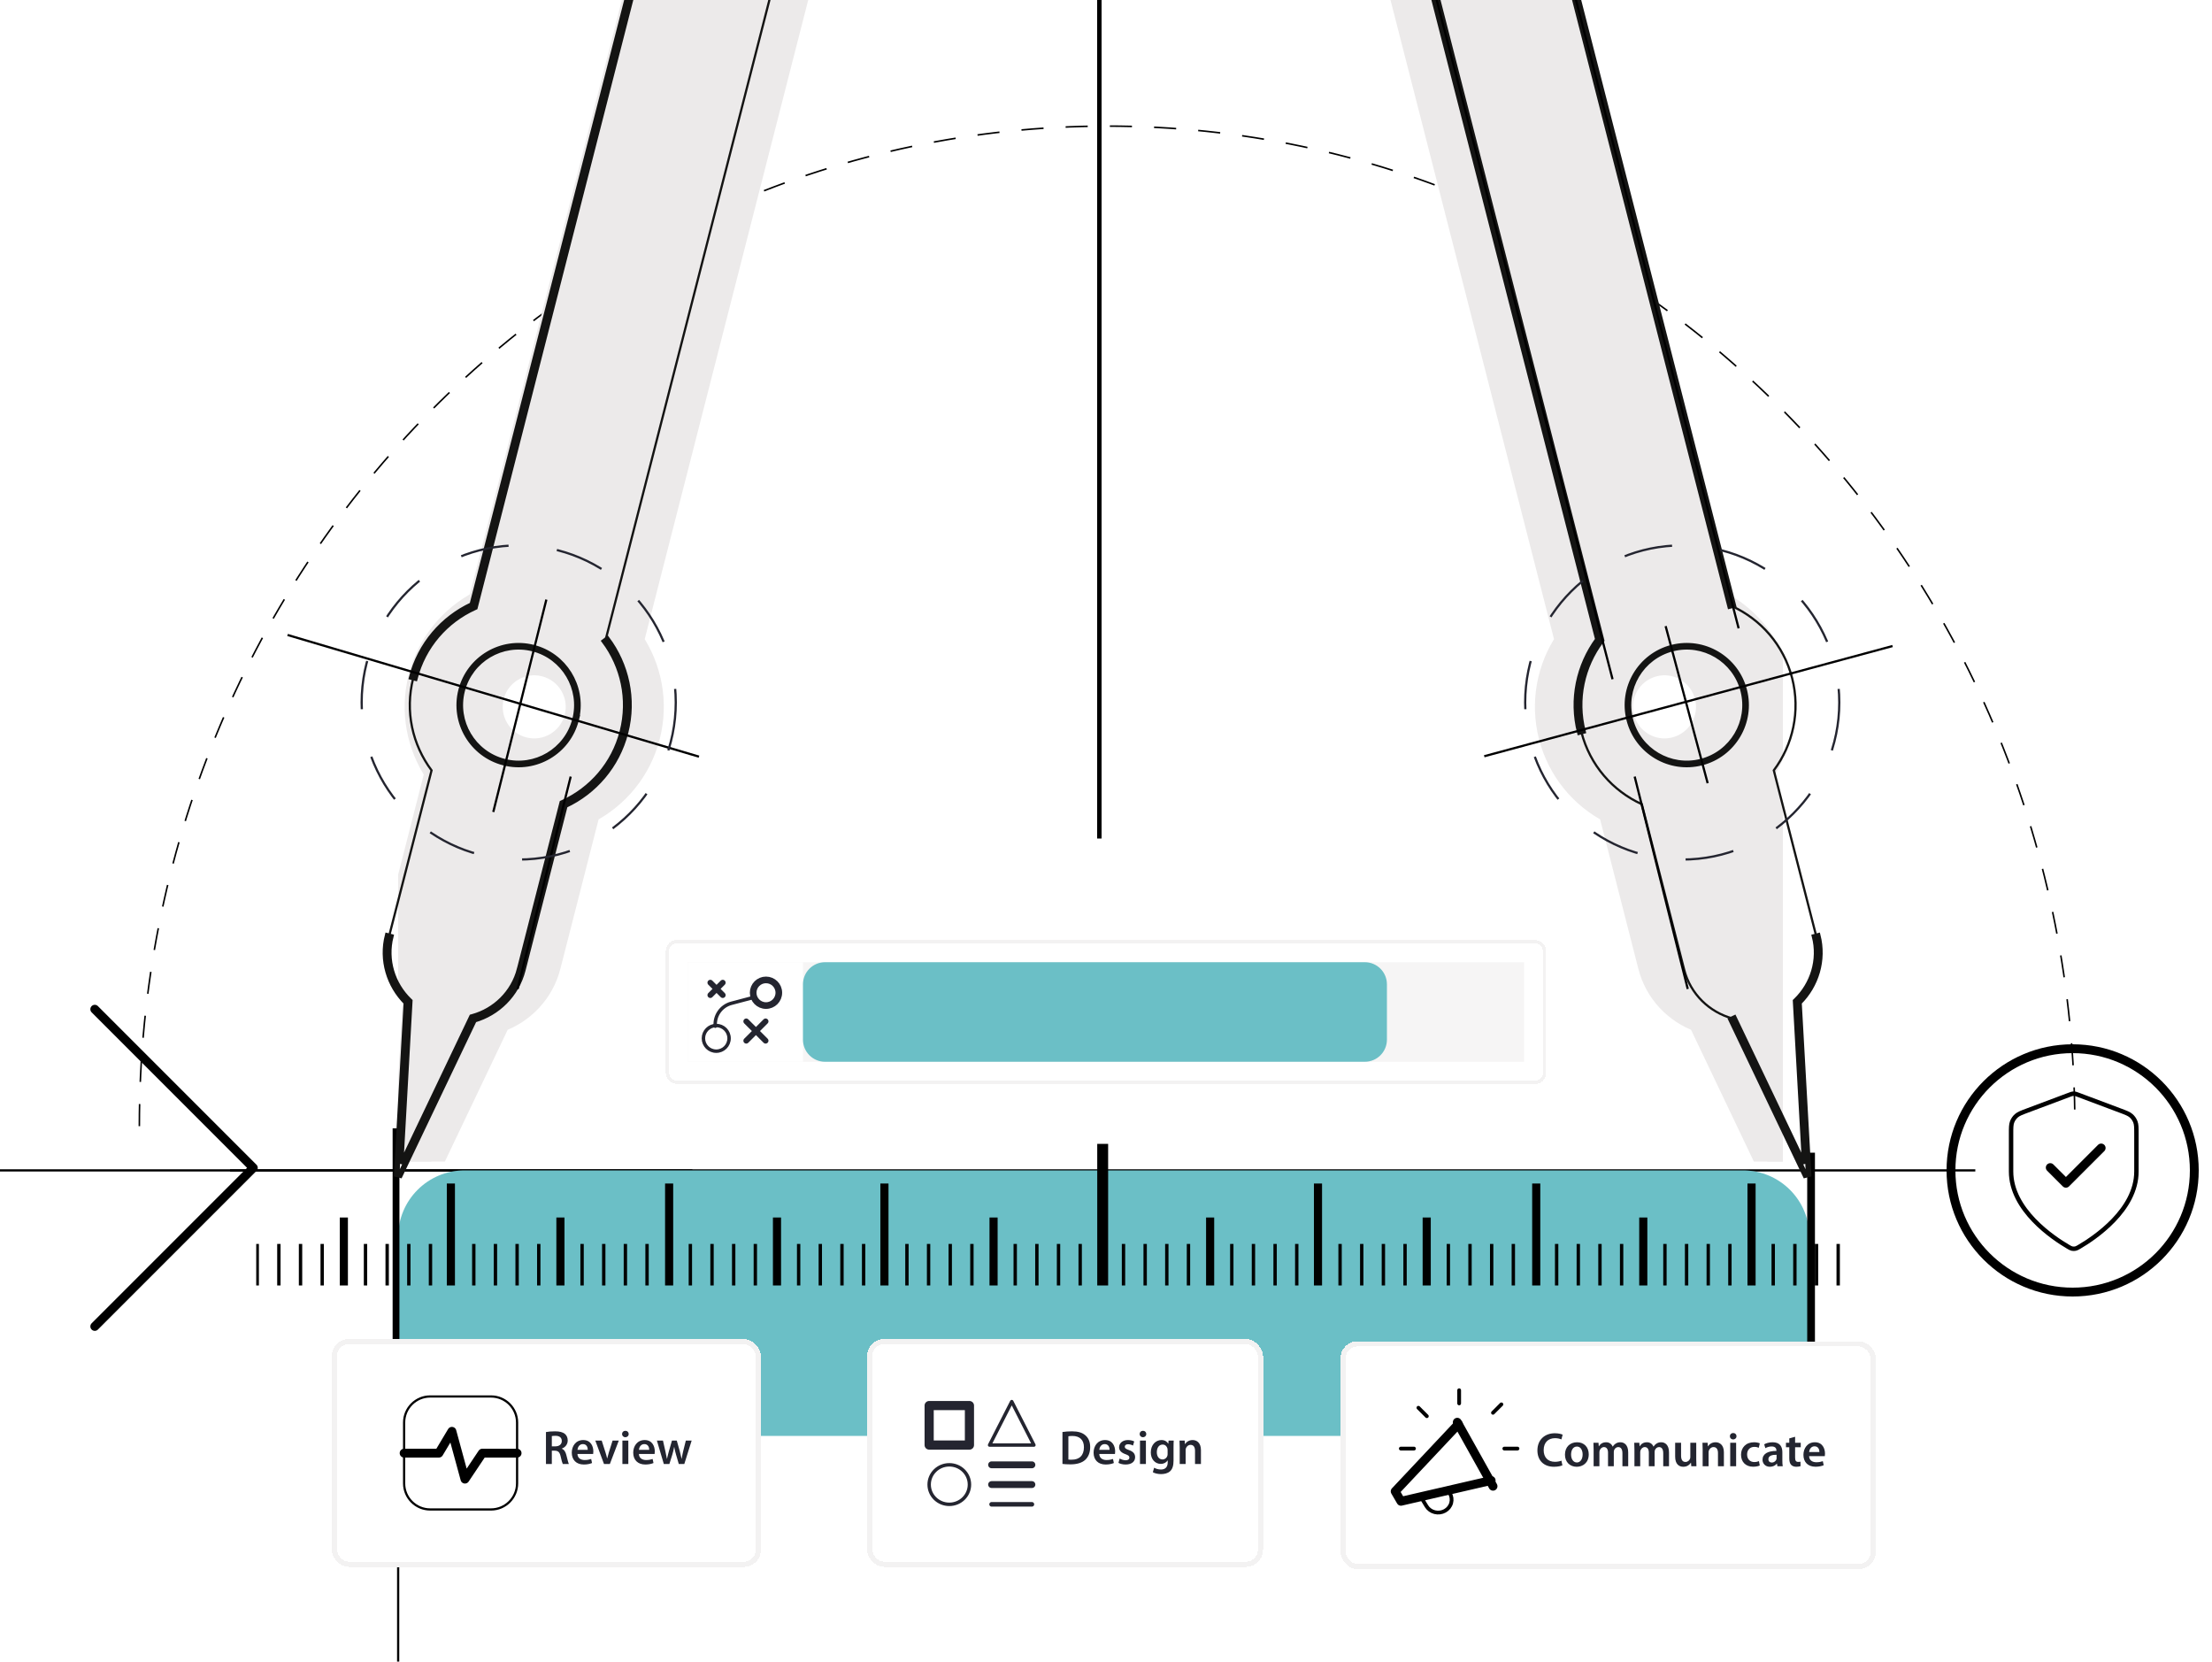 <svg width="1000" height="751" viewBox="0 0 1000 751" fill="none" xmlns="http://www.w3.org/2000/svg">
<g clip-path="url(#clip0_2027_4071)">
<path d="M313 529H-14" stroke="black"/>
<path d="M63 509C63 259.367 258.875 57 500.5 57C742.125 57 938 259.367 938 509" stroke="black" stroke-width="0.7" stroke-dasharray="10 10"/>
<path d="M893 529L104 529" stroke="black"/>
<circle cx="937" cy="529" r="55" stroke="black" stroke-width="4"/>
<path d="M926.875 527.729L933.958 534.813L949.896 518.875M965.833 529.5C965.833 546.884 946.871 559.528 939.972 563.553C939.188 564.01 938.796 564.239 938.243 564.358C937.813 564.45 937.187 564.45 936.757 564.358C936.204 564.239 935.812 564.01 935.028 563.553C928.129 559.528 909.167 546.884 909.167 529.5V512.562C909.167 509.731 909.167 508.315 909.63 507.098C910.039 506.023 910.704 505.063 911.567 504.303C912.544 503.442 913.869 502.945 916.521 501.951L935.51 494.829C936.247 494.553 936.615 494.415 936.993 494.361C937.329 494.312 937.671 494.312 938.006 494.361C938.385 494.415 938.753 494.553 939.49 494.829L958.479 501.951C961.131 502.945 962.456 503.442 963.433 504.303C964.296 505.063 964.961 506.023 965.37 507.098C965.833 508.315 965.833 509.731 965.833 512.562V529.5Z" stroke="black" stroke-width="2" stroke-linecap="round" stroke-linejoin="round"/>
<path d="M926.875 527.729L933.958 534.813L949.896 518.875" stroke="black" stroke-width="4" stroke-linecap="round" stroke-linejoin="round"/>
<path d="M180 619C180 635.569 193.431 649 210 649H788C804.569 649 818 635.569 818 619V559C818 542.431 804.569 529 788 529H210C193.431 529 180 542.431 180 559V619Z" fill="#6BBFC6"/>
<path d="M179 510L179 624" stroke="black" stroke-width="3"/>
<path d="M819 521L819 635" stroke="black" stroke-width="3"/>
<path d="M818 527L818 670" stroke="black" stroke-width="1.99"/>
<path d="M180 529L180 796" stroke="black" stroke-width="0.993"/>
<g clip-path="url(#clip1_2027_4071)">
<path d="M815.449 425.907H816.156L814.4 419.043L796.513 349.141C804.657 337.021 807.806 321.592 803.898 306.316C799.99 291.04 789.817 279.024 776.854 272.313L610.892 -376.298H642.452V-362.817V-357.317H647.952H669.177H674.677V-362.817V-376.298H679.022C689.763 -376.298 698.523 -385.072 698.523 -395.812C698.523 -406.551 689.763 -415.325 679.022 -415.325H674.677V-428.806V-434.306H669.177H647.952H642.452V-428.806V-415.325H600.906L579.239 -500.004C602.879 -522.046 617.675 -553.49 617.675 -588.386C617.675 -647.023 575.925 -695.892 520.549 -706.859V-729.831C529.067 -736.721 534.564 -747.271 534.564 -759.07V-835.908C534.564 -856.592 517.676 -873.5 496.999 -873.5C476.321 -873.5 459.434 -856.592 459.434 -835.908V-759.07C459.434 -747.271 464.931 -736.721 473.448 -729.831V-706.859C418.07 -695.892 376.323 -647.022 376.323 -588.386C376.323 -553.49 391.119 -522.046 414.758 -500.004L393.091 -415.325H351.545V-428.806V-434.306H346.045H324.82H319.32V-428.806V-415.325H314.976C304.234 -415.325 295.474 -406.551 295.474 -395.812C295.474 -385.072 304.234 -376.298 314.976 -376.298H319.32V-362.817V-357.317H324.82H346.045H351.545V-362.817V-376.298H383.105L217.146 272.311C204.183 279.022 194.01 291.037 190.102 306.313C186.194 321.59 189.343 337.018 197.487 349.138L179.601 419.043L184.928 420.406L179.601 419.043C176.571 430.886 179.975 442.9 187.55 451.383L183.437 524.692L193.893 527.368L225.493 461.105C236.211 457.308 244.966 448.409 247.996 436.567L265.882 366.666C278.845 359.955 289.018 347.94 292.926 332.664C296.834 317.387 293.685 301.958 285.541 289.837L455.985 -376.301H538.012L708.457 289.836C700.313 301.956 697.164 317.385 701.072 332.663C704.98 347.94 715.153 359.955 728.115 366.666L746.002 436.568C749.031 448.409 757.786 457.308 768.504 461.105L800.105 527.368L810.561 524.692L806.448 451.383C812.558 444.54 815.954 435.401 815.449 425.907ZM260.558 324.693C257.727 335.088 247.075 341.314 236.617 338.634C226.06 335.928 219.685 325.164 222.391 314.585C225.097 304.011 235.853 297.64 246.408 300.345C256.966 303.052 263.341 313.816 260.634 324.394L260.558 324.693ZM496.999 -635.091C522.763 -635.091 543.657 -614.187 543.657 -588.389C543.657 -562.591 522.763 -541.686 496.999 -541.686C471.235 -541.686 450.341 -562.591 450.341 -588.389C450.341 -614.187 471.235 -635.091 496.999 -635.091ZM514.331 -468.854L528.026 -415.328H465.971L479.666 -468.854C485.328 -468.038 491.115 -467.615 496.999 -467.615C502.883 -467.615 508.669 -468.038 514.331 -468.854ZM757.38 338.632C746.825 341.338 736.067 334.966 733.361 324.391C730.654 313.815 737.03 303.049 747.587 300.343C758.143 297.637 768.9 304.009 771.607 314.583C774.313 325.159 767.938 335.925 757.38 338.632Z" fill="#ECEAEA" stroke="#ECEAEA" stroke-width="11"/>
<path d="M497 -291L497 379" stroke="black" stroke-width="2"/>
</g>
<path d="M686.627 -405.743C694.586 -405.743 701.099 -412.258 701.099 -420.219C701.099 -428.18 694.586 -434.695 686.627 -434.695M577.142 -529.76C601.91 -551.582 617.538 -583.541 617.538 -619.153C617.538 -678.571 574.035 -727.821 517.155 -736.778M517.155 -768.114C525.884 -774.1 531.639 -784.146 531.639 -795.473M531.639 -874.848C531.639 -893.082 516.726 -908 498.499 -908C480.271 -908 465.358 -893.082 465.358 -874.848M465.358 -795.473C465.358 -784.146 471.113 -774.1 479.842 -768.114M479.842 -736.778C422.96 -727.821 379.459 -678.571 379.459 -619.153C379.459 -583.541 395.087 -551.582 419.855 -529.76M310.37 -434.695C302.411 -434.695 295.898 -428.18 295.898 -420.219C295.898 -412.258 302.411 -405.743 310.37 -405.743M214.112 273.923C201.03 279.876 190.656 291.487 186.813 306.5M175.96 422.953C173.121 434.045 176.762 445.344 184.482 452.805M213.818 460.319C224.174 457.489 232.796 449.331 235.635 438.239M254.774 363.481C267.857 357.528 278.23 345.917 282.073 330.904C285.915 315.891 282.4 300.723 273.788 289.209M723.209 289.209C714.598 300.72 711.082 315.889 714.924 330.904M812.515 452.805C820.236 445.344 823.876 434.045 821.037 422.953M608.891 -406.743H607.602L607.922 -405.495L781.919 274.174L783.856 273.677L610.179 -404.743H653.516V-386.135V-385.135H654.516H676.453H677.453V-386.135V-404.743H686.627C695.138 -404.743 702.099 -411.706 702.099 -420.219C702.099 -428.732 695.138 -435.695 686.627 -435.695H677.453V-454.303V-455.303H676.453H654.516H653.516V-454.303V-435.695H602.255L578.262 -529.417C602.971 -551.41 618.538 -583.463 618.538 -619.153C618.538 -678.776 575.099 -728.245 518.155 -737.63V-767.592C526.898 -773.788 532.639 -783.988 532.639 -795.473V-874.848C532.639 -893.634 517.278 -909 498.499 -909C479.719 -909 464.358 -893.634 464.358 -874.848V-795.473C464.358 -783.988 470.099 -773.788 478.842 -767.592V-737.63C421.896 -728.245 378.459 -678.776 378.459 -619.153C378.459 -583.463 394.026 -551.41 418.735 -529.417L394.742 -435.695H343.481V-454.303V-455.303H342.481H320.544H319.544V-454.303V-435.695H310.37C301.859 -435.695 294.898 -428.732 294.898 -420.219C294.898 -411.706 301.859 -404.743 310.37 -404.743H319.544V-386.135V-385.135H320.544H342.481H343.481V-386.135V-404.743H386.818L213.261 273.214C200.121 279.345 189.723 291.101 185.845 306.252L187.782 306.748C191.546 292.041 201.707 280.667 214.526 274.833L214.962 274.635L215.081 274.171L389.075 -405.495L389.395 -406.743H388.107H342.481H341.481V-405.743V-387.135H321.544V-405.743V-406.743H320.544H310.37C302.964 -406.743 296.898 -412.81 296.898 -420.219C296.898 -427.628 302.964 -433.695 310.37 -433.695H320.544H321.544V-434.695V-453.303H341.481V-434.695V-433.695H342.481H395.518H396.295L396.487 -434.447L420.824 -529.512L420.976 -530.106L420.516 -530.511C395.954 -552.151 380.459 -583.841 380.459 -619.153C380.459 -678.071 423.594 -726.908 479.998 -735.79L480.842 -735.923V-736.778V-768.114V-768.64L480.408 -768.938C471.937 -774.748 466.358 -784.492 466.358 -795.473V-874.848C466.358 -892.53 480.824 -907 498.499 -907C516.173 -907 530.639 -892.53 530.639 -874.848V-795.473C530.639 -784.492 525.061 -774.748 516.589 -768.938L516.155 -768.64V-768.114V-736.778V-735.923L516.999 -735.79C573.4 -726.908 616.538 -678.071 616.538 -619.153C616.538 -583.841 601.043 -552.151 576.481 -530.511L576.021 -530.106L576.173 -529.512L600.51 -434.447L600.702 -433.695H601.479H654.516H655.516V-434.695V-453.303H675.453V-434.695V-433.695H676.453H686.627C694.033 -433.695 700.099 -427.628 700.099 -420.219C700.099 -412.81 694.033 -406.743 686.627 -406.743H676.453H675.453V-405.743V-387.135H655.516V-405.743V-406.743H654.516H608.891ZM185.481 452.861L185.506 452.404L185.177 452.086C177.702 444.863 174.183 433.928 176.929 423.201L174.991 422.705C172.099 434.003 175.718 445.503 183.459 453.201L179.095 530.944L180.996 531.431L214.526 461.159C225.013 458.129 233.712 449.785 236.604 438.487L255.625 364.19C268.765 358.059 279.164 346.303 283.042 331.152C286.962 315.834 283.374 300.356 274.588 288.61L272.987 289.808C281.425 301.09 284.868 315.949 281.104 330.656C277.34 345.363 267.179 356.737 254.36 362.571L253.924 362.769L253.805 363.233L234.667 437.991L235.635 438.239L234.667 437.991C231.921 448.718 223.581 456.614 213.555 459.354L213.113 459.475L212.916 459.888L181.376 525.989L185.481 452.861ZM546.27 -405.993L546.077 -406.745H545.301H451.696V-404.745H544.525L722.123 288.996C713.546 300.691 710.078 315.998 713.956 331.152L715.893 330.656C712.129 315.947 715.572 301.087 724.01 289.808L724.297 289.425L724.178 288.961L546.27 -405.993ZM816.001 531.431L817.902 530.944L813.539 453.201C821.279 445.503 824.898 434.003 822.006 422.705L820.069 423.201C822.814 433.928 819.295 444.863 811.82 452.086L811.491 452.404L811.516 452.861L815.621 525.989L784.081 459.888L782.276 460.75L816.001 531.431ZM260.683 325.426L261.003 324.178H260.97C263.886 310.09 255.236 296.061 241.161 292.454C226.67 288.742 211.914 297.485 208.203 311.981C204.492 326.479 213.232 341.239 227.723 344.952C242.216 348.665 256.972 339.921 260.683 325.426ZM458.139 -434.946L457.82 -433.698H459.108H537.889H539.177L538.858 -434.946L521.596 -502.379L521.363 -503.287L520.442 -503.113C513.331 -501.776 505.999 -501.075 498.499 -501.075C490.999 -501.075 483.664 -501.776 476.555 -503.113L475.634 -503.287L475.401 -502.379L458.139 -434.946ZM553.407 -619.155C553.407 -649.49 528.824 -674.082 498.499 -674.082C468.173 -674.082 443.591 -649.49 443.591 -619.155C443.591 -588.82 468.173 -564.229 498.499 -564.229C528.824 -564.229 553.407 -588.82 553.407 -619.155ZM736.314 325.423C740.025 339.919 754.784 348.663 769.275 344.95C783.765 341.237 792.506 326.474 788.794 311.978C785.083 297.483 770.325 288.739 755.833 292.452C741.343 296.165 732.603 310.928 736.314 325.423Z" stroke="#141413" stroke-width="2"/>
<mask id="path-15-outside-1_2027_4071" maskUnits="userSpaceOnUse" x="174" y="-909" width="649" height="1441" fill="black">
<rect fill="white" x="174" y="-909" width="649" height="1441"/>
<path d="M259.715 325.178C256.14 339.139 241.929 347.559 227.971 343.984C214.015 340.408 205.597 326.192 209.172 312.229C212.746 298.268 226.957 289.848 240.913 293.423C254.869 296.999 263.286 311.215 259.712 325.178H259.715ZM498.499 -673.082C528.271 -673.082 552.407 -648.938 552.407 -619.155C552.407 -589.372 528.271 -565.229 498.499 -565.229C468.726 -565.229 444.591 -589.372 444.591 -619.155C444.591 -648.938 468.726 -673.082 498.499 -673.082ZM459.108 -434.698L476.37 -502.131C483.539 -500.782 490.936 -500.075 498.499 -500.075C506.061 -500.075 513.455 -500.782 520.627 -502.131L537.889 -434.698H459.108ZM769.026 343.981C755.071 347.557 740.857 339.136 737.283 325.175C733.708 311.215 742.126 296.996 756.082 293.421C770.037 289.845 784.251 298.266 787.825 312.226C791.4 326.187 782.982 340.405 769.026 343.981Z"/>
</mask>
<path d="M821.04 422.953L820.555 423.077L821.524 422.829L821.04 422.953ZM801.901 348.195L801.501 347.896L801.357 348.087L801.417 348.319L801.901 348.195ZM782.888 273.926L782.403 274.05L782.463 274.281L782.68 274.381L782.888 273.926ZM608.891 -405.743V-406.243H608.246L608.406 -405.619L608.891 -405.743ZM654.516 -405.743H655.016V-406.243H654.516V-405.743ZM654.516 -386.135H654.016V-385.635H654.516V-386.135ZM676.453 -386.135V-385.635H676.953V-386.135H676.453ZM676.453 -405.743V-406.243H675.953V-405.743H676.453ZM676.453 -434.695H675.953V-434.195H676.453V-434.695ZM676.453 -454.303H676.953V-454.803H676.453V-454.303ZM654.516 -454.303V-454.803H654.016V-454.303H654.516ZM654.516 -434.695V-434.195H655.016V-434.695H654.516ZM601.479 -434.695L600.994 -434.571L601.091 -434.195H601.479V-434.695ZM577.142 -529.76L576.811 -530.136L576.581 -529.933L576.657 -529.636L577.142 -529.76ZM517.155 -736.778H516.655V-736.35L517.077 -736.284L517.155 -736.778ZM517.155 -768.114L516.872 -768.526L516.655 -768.377V-768.114H517.155ZM479.842 -768.114H480.342V-768.377L480.125 -768.526L479.842 -768.114ZM479.842 -736.778L479.92 -736.284L480.342 -736.35V-736.778H479.842ZM419.855 -529.76L420.34 -529.636L420.416 -529.933L420.186 -530.136L419.855 -529.76ZM395.518 -434.695V-434.195H395.907L396.003 -434.571L395.518 -434.695ZM342.481 -434.695H341.981V-434.195H342.481V-434.695ZM342.481 -454.303H342.981V-454.803H342.481V-454.303ZM320.544 -454.303V-454.803H320.044V-454.303H320.544ZM320.544 -434.695V-434.195H321.044V-434.695H320.544ZM320.544 -405.743H321.044V-406.243H320.544V-405.743ZM320.544 -386.135H320.044V-385.635H320.544V-386.135ZM342.481 -386.135V-385.635H342.981V-386.135H342.481ZM342.481 -405.743V-406.243H341.981V-405.743H342.481ZM388.107 -405.743L388.591 -405.619L388.751 -406.243H388.107V-405.743ZM214.112 273.923L214.319 274.378L214.537 274.279L214.596 274.047L214.112 273.923ZM195.099 348.193L195.583 348.317L195.642 348.085L195.499 347.893L195.099 348.193ZM175.96 422.953L175.475 422.829L175.475 422.829L175.96 422.953ZM184.482 452.805L184.982 452.833L184.994 452.604L184.83 452.445L184.482 452.805ZM180.093 531L179.594 530.972L180.545 531.215L180.093 531ZM213.818 460.319L213.687 459.837L213.466 459.897L213.367 460.104L213.818 460.319ZM235.635 438.239L235.151 438.115L235.151 438.115L235.635 438.239ZM254.774 363.481L254.567 363.026L254.349 363.125L254.29 363.357L254.774 363.481ZM273.788 289.209L273.303 289.085L273.244 289.317L273.387 289.508L273.788 289.209ZM451.696 -405.745V-406.245H451.308L451.212 -405.869L451.696 -405.745ZM714.924 330.904L714.44 331.028L714.44 331.028L714.924 330.904ZM742.223 363.481L742.707 363.357L742.648 363.125L742.43 363.026L742.223 363.481ZM761.362 438.239L761.846 438.115L761.846 438.115L761.362 438.239ZM783.179 460.319L783.63 460.104L783.531 459.897L783.31 459.837L783.179 460.319ZM816.904 531L816.452 531.215L817.403 530.972L816.904 531ZM812.515 452.805L812.167 452.445L812.003 452.604L812.016 452.833L812.515 452.805ZM821.524 422.829L802.386 348.071L801.417 348.319L820.555 423.077L821.524 422.829ZM802.302 348.495C811 336.868 814.552 321.544 810.671 306.379L809.702 306.627C813.505 321.487 810.026 336.5 801.501 347.896L802.302 348.495ZM810.671 306.379C806.789 291.213 796.309 279.484 783.095 273.47L782.68 274.381C795.631 280.274 805.898 291.767 809.702 306.627L810.671 306.379ZM783.372 273.802L609.375 -405.867L608.406 -405.619L782.403 274.05L783.372 273.802ZM608.891 -405.243H654.516V-406.243H608.891V-405.243ZM654.016 -405.743V-386.135H655.016V-405.743H654.016ZM654.516 -385.635H676.453V-386.635H654.516V-385.635ZM676.953 -386.135V-405.743H675.953V-386.135H676.953ZM676.453 -405.243H686.627V-406.243H676.453V-405.243ZM686.627 -405.243C694.862 -405.243 701.599 -411.982 701.599 -420.219H700.599C700.599 -412.534 694.309 -406.243 686.627 -406.243V-405.243ZM701.599 -420.219C701.599 -428.456 694.862 -435.195 686.627 -435.195V-434.195C694.309 -434.195 700.599 -427.904 700.599 -420.219H701.599ZM686.627 -435.195H676.453V-434.195H686.627V-435.195ZM676.953 -434.695V-454.303H675.953V-434.695H676.953ZM676.453 -454.803H654.516V-453.803H676.453V-454.803ZM654.016 -454.303V-434.695H655.016V-454.303H654.016ZM654.516 -435.195H601.479V-434.195H654.516V-435.195ZM601.963 -434.819L577.626 -529.884L576.657 -529.636L600.994 -434.571L601.963 -434.819ZM577.472 -529.385C602.344 -551.298 618.038 -583.392 618.038 -619.153H617.038C617.038 -583.691 601.477 -551.867 576.811 -530.136L577.472 -529.385ZM618.038 -619.153C618.038 -678.82 574.352 -728.277 517.232 -737.272L517.077 -736.284C573.717 -727.365 617.038 -678.321 617.038 -619.153H618.038ZM517.655 -736.778V-768.114H516.655V-736.778H517.655ZM517.437 -767.701C526.296 -773.777 532.139 -783.972 532.139 -795.473H531.139C531.139 -784.319 525.472 -774.424 516.872 -768.526L517.437 -767.701ZM532.139 -795.473V-874.848H531.139V-795.473H532.139ZM532.139 -874.848C532.139 -893.358 517.002 -908.5 498.499 -908.5V-907.5C516.449 -907.5 531.139 -892.806 531.139 -874.848H532.139ZM498.499 -908.5C479.995 -908.5 464.858 -893.358 464.858 -874.848H465.858C465.858 -892.806 480.548 -907.5 498.499 -907.5V-908.5ZM464.858 -874.848V-795.473H465.858V-874.848H464.858ZM464.858 -795.473C464.858 -783.972 470.701 -773.777 479.56 -767.701L480.125 -768.526C471.525 -774.424 465.858 -784.319 465.858 -795.473H464.858ZM479.342 -768.114V-736.778H480.342V-768.114H479.342ZM479.765 -737.272C422.643 -728.277 378.959 -678.82 378.959 -619.153H379.959C379.959 -678.321 423.277 -727.365 479.92 -736.284L479.765 -737.272ZM378.959 -619.153C378.959 -583.392 394.653 -551.298 419.525 -529.385L420.186 -530.136C395.521 -551.867 379.959 -583.691 379.959 -619.153H378.959ZM419.371 -529.884L395.034 -434.819L396.003 -434.571L420.34 -529.636L419.371 -529.884ZM395.518 -435.195H342.481V-434.195H395.518V-435.195ZM342.981 -434.695V-454.303H341.981V-434.695H342.981ZM342.481 -454.803H320.544V-453.803H342.481V-454.803ZM320.044 -454.303V-434.695H321.044V-454.303H320.044ZM320.544 -435.195H310.37V-434.195H320.544V-435.195ZM310.37 -435.195C302.135 -435.195 295.398 -428.456 295.398 -420.219H296.398C296.398 -427.904 302.688 -434.195 310.37 -434.195V-435.195ZM295.398 -420.219C295.398 -411.982 302.135 -405.243 310.37 -405.243V-406.243C302.688 -406.243 296.398 -412.534 296.398 -420.219H295.398ZM310.37 -405.243H320.544V-406.243H310.37V-405.243ZM320.044 -405.743V-386.135H321.044V-405.743H320.044ZM320.544 -385.635H342.481V-386.635H320.544V-385.635ZM342.981 -386.135V-405.743H341.981V-386.135H342.981ZM342.481 -405.243H388.107V-406.243H342.481V-405.243ZM387.622 -405.867L213.628 273.799L214.596 274.047L388.591 -405.619L387.622 -405.867ZM213.905 273.468C200.691 279.481 190.211 291.21 186.329 306.376L187.298 306.624C191.101 291.764 201.368 280.271 214.319 274.378L213.905 273.468ZM186.329 306.376C182.447 321.542 186 336.865 194.698 348.492L195.499 347.893C186.974 336.498 183.494 321.484 187.298 306.624L186.329 306.376ZM194.614 348.069L175.475 422.829L176.444 423.077L195.583 348.317L194.614 348.069ZM175.475 422.829C172.59 434.104 176.291 445.585 184.135 453.164L184.83 452.445C177.232 445.104 173.652 433.987 176.444 423.077L175.475 422.829ZM183.983 452.777L179.594 530.972L180.593 531.028L184.982 452.833L183.983 452.777ZM180.545 531.215L214.27 460.534L213.367 460.104L179.642 530.785L180.545 531.215ZM213.95 460.801C224.471 457.926 233.234 449.638 236.12 438.363L235.151 438.115C232.359 449.025 223.878 457.052 213.687 459.837L213.95 460.801ZM236.12 438.363L255.259 363.605L254.29 363.357L235.151 438.115L236.12 438.363ZM254.981 363.936C268.196 357.923 278.675 346.194 282.557 331.028L281.588 330.78C277.785 345.64 267.518 357.133 254.567 363.026L254.981 363.936ZM282.557 331.028C286.439 315.863 282.887 300.539 274.188 288.91L273.387 289.508C281.912 300.906 285.392 315.92 281.588 330.78L282.557 331.028ZM274.272 289.333L452.181 -405.621L451.212 -405.869L273.303 289.085L274.272 289.333ZM451.696 -405.245H545.301V-406.245H451.696V-405.245ZM722.809 288.909C714.11 300.537 710.558 315.86 714.44 331.028L715.409 330.78C711.605 315.918 715.085 300.904 723.61 289.509L722.809 288.909ZM714.44 331.028C718.322 346.194 728.802 357.923 742.016 363.936L742.43 363.026C729.479 357.133 719.212 345.64 715.409 330.78L714.44 331.028ZM741.739 363.605L760.877 438.363L761.846 438.115L742.707 363.357L741.739 363.605ZM760.877 438.363C763.763 449.638 772.526 457.926 783.047 460.801L783.31 459.837C773.12 457.052 764.639 449.025 761.846 438.115L760.877 438.363ZM782.727 460.534L816.452 531.215L817.355 530.785L783.63 460.104L782.727 460.534ZM817.403 530.972L813.014 452.777L812.016 452.833L816.404 531.028L817.403 530.972ZM812.862 453.164C820.706 445.585 824.408 434.104 821.522 422.829L820.553 423.077C823.345 433.987 819.765 445.104 812.167 452.445L812.862 453.164ZM821.522 422.829C820.812 420.056 820.457 418.669 820.324 418.149C820.291 418.019 820.272 417.944 820.264 417.915C820.262 417.907 820.262 417.904 820.262 417.904C820.262 417.904 820.262 417.906 820.262 417.906C820.263 417.908 820.264 417.913 820.265 417.917C820.27 417.945 819.88 418.512 819.302 418.182C819.299 418.171 819.295 418.159 819.294 418.156C819.293 418.152 819.292 418.15 819.293 418.153C819.295 418.159 819.299 418.175 819.306 418.203C819.334 418.311 819.401 418.571 819.49 418.917C819.667 419.611 819.934 420.65 820.156 421.517C820.267 421.95 820.367 422.34 820.439 422.622C820.475 422.763 820.504 422.876 820.524 422.955C820.534 422.994 820.542 423.025 820.547 423.045C820.55 423.056 820.552 423.064 820.553 423.069C820.554 423.071 820.555 423.073 820.555 423.075C820.555 423.075 820.555 423.076 820.555 423.076C820.555 423.077 820.555 423.077 820.555 423.077C820.555 423.077 820.555 423.077 821.04 422.953C821.524 422.829 821.524 422.829 821.524 422.829C821.524 422.828 821.524 422.828 821.524 422.828C821.524 422.828 821.524 422.827 821.524 422.827C821.523 422.825 821.523 422.823 821.522 422.821C821.521 422.815 821.519 422.808 821.516 422.797C821.511 422.777 821.503 422.746 821.493 422.707C821.473 422.628 821.444 422.515 821.408 422.374C821.335 422.092 821.236 421.702 821.125 421.269C820.903 420.402 820.636 419.362 820.458 418.669C820.369 418.322 820.303 418.062 820.275 417.954C820.268 417.927 820.263 417.908 820.261 417.9C820.261 417.9 820.259 417.895 820.258 417.89C820.257 417.887 820.254 417.874 820.25 417.864C819.672 417.534 819.282 418.1 819.287 418.129C819.288 418.133 819.29 418.138 819.29 418.14C819.29 418.141 819.291 418.143 819.291 418.143C819.292 418.147 819.293 418.154 819.295 418.161C819.303 418.191 819.322 418.267 819.355 418.397C819.488 418.917 819.843 420.304 820.553 423.077L821.522 422.829ZM259.715 325.178L260.683 325.426L261.003 324.178H259.715V325.178ZM227.971 343.984L227.723 344.952L227.723 344.952L227.971 343.984ZM209.172 312.229L208.203 311.981L208.203 311.981L209.172 312.229ZM259.712 325.178L258.743 324.93L258.424 326.178H259.712V325.178ZM459.108 -434.698L458.139 -434.946L457.82 -433.698H459.108V-434.698ZM476.37 -502.131L476.555 -503.113L475.634 -503.287L475.401 -502.379L476.37 -502.131ZM520.627 -502.131L521.596 -502.379L521.363 -503.287L520.442 -503.113L520.627 -502.131ZM537.889 -434.698V-433.698H539.177L538.858 -434.946L537.889 -434.698ZM258.746 324.93C255.308 338.356 241.642 346.453 228.219 343.015L227.723 344.952C242.216 348.665 256.972 339.921 260.683 325.426L258.746 324.93ZM228.219 343.015C214.798 339.576 206.703 325.905 210.14 312.477L208.203 311.981C204.492 326.479 213.232 341.239 227.723 344.952L228.219 343.015ZM210.14 312.477C213.578 299.051 227.244 290.953 240.665 294.392L241.161 292.455C226.67 288.742 211.914 297.485 208.203 311.981L210.14 312.477ZM240.665 294.392C254.085 297.831 262.181 311.502 258.743 324.93L260.681 325.426C264.392 310.928 255.652 296.167 241.161 292.455L240.665 294.392ZM259.712 326.178H259.715V324.178H259.712V326.178ZM498.499 -672.082C527.719 -672.082 551.407 -648.386 551.407 -619.155H553.407C553.407 -649.49 528.824 -674.082 498.499 -674.082V-672.082ZM551.407 -619.155C551.407 -589.924 527.719 -566.229 498.499 -566.229V-564.229C528.824 -564.229 553.407 -588.82 553.407 -619.155H551.407ZM498.499 -566.229C469.279 -566.229 445.591 -589.924 445.591 -619.155H443.591C443.591 -588.82 468.173 -564.229 498.499 -564.229V-566.229ZM445.591 -619.155C445.591 -648.386 469.279 -672.082 498.499 -672.082V-674.082C468.173 -674.082 443.591 -649.49 443.591 -619.155H445.591ZM460.077 -434.45L477.339 -501.883L475.401 -502.379L458.139 -434.946L460.077 -434.45ZM476.185 -501.148C483.415 -499.788 490.874 -499.075 498.499 -499.075V-501.075C490.999 -501.075 483.664 -501.776 476.555 -503.113L476.185 -501.148ZM498.499 -499.075C506.124 -499.075 513.58 -499.788 520.812 -501.148L520.442 -503.113C513.331 -501.776 505.999 -501.075 498.499 -501.075V-499.075ZM519.658 -501.883L536.92 -434.45L538.858 -434.946L521.596 -502.379L519.658 -501.883ZM537.889 -435.698H459.108V-433.698H537.889V-435.698ZM768.778 343.012C755.358 346.451 741.689 338.353 738.251 324.927L736.314 325.423C740.025 339.919 754.783 348.663 769.275 344.95L768.778 343.012ZM738.251 324.927C734.814 311.501 742.909 297.828 756.33 294.389L755.834 292.452C741.343 296.165 732.603 310.928 736.314 325.423L738.251 324.927ZM756.33 294.389C769.75 290.951 783.419 299.049 786.857 312.474L788.794 311.978C785.083 297.483 770.325 288.739 755.834 292.452L756.33 294.389ZM786.857 312.474C790.294 325.9 782.199 339.574 768.778 343.012L769.275 344.95C783.765 341.237 792.506 326.474 788.794 311.978L786.857 312.474Z" fill="#141413" mask="url(#path-15-outside-1_2027_4071)"/>
<path d="M729 307L642 -29" stroke="black"/>
<path d="M786 284L699 -52" stroke="black"/>
<path d="M763 447L739 351" stroke="black"/>
<path d="M223 367L247 271" stroke="black"/>
<path d="M772 354L753 283" stroke="black"/>
<path d="M130 287L316 342" stroke="black"/>
<path d="M855.583 292L671 341.806" stroke="black"/>
<path d="M234 447L258 351" stroke="black"/>
<g filter="url(#filter0_d_2027_4071)">
<rect x="301" y="421" width="398" height="65" rx="4.877" fill="white" shape-rendering="crispEdges"/>
<rect width="378" height="45" transform="translate(311 431)" fill="#F6F5F5"/>
<rect width="52" height="45" transform="translate(311 431)" fill="white"/>
<path d="M323.801 471.217C327.005 471.217 329.602 468.62 329.602 465.416C329.602 462.213 327.005 459.616 323.801 459.616C320.597 459.616 318 462.213 318 465.416C318 468.62 320.597 471.217 323.801 471.217Z" stroke="#242530" stroke-width="1.554" stroke-linecap="round" stroke-linejoin="round"/>
<path d="M346.291 450.602C349.495 450.602 352.092 448.005 352.092 444.801C352.092 441.597 349.495 439 346.291 439C343.087 439 340.49 441.597 340.49 444.801C340.49 448.005 343.087 450.602 346.291 450.602Z" stroke="#242530" stroke-width="3" stroke-linecap="round" stroke-linejoin="round"/>
<path d="M326.746 445.872L321.124 440.249" stroke="#242530" stroke-width="2.59" stroke-linecap="round" stroke-linejoin="round"/>
<path d="M321.124 445.872L326.746 440.249" stroke="#242530" stroke-width="2.59" stroke-linecap="round" stroke-linejoin="round"/>
<path d="M346.112 466.487L337.366 457.741" stroke="#242530" stroke-width="2.59" stroke-linecap="round" stroke-linejoin="round"/>
<path d="M337.366 466.487L346.112 457.741" stroke="#242530" stroke-width="2.59" stroke-linecap="round" stroke-linejoin="round"/>
<path d="M341.115 446.809L330.598 449.583C325.921 450.836 322.944 455.265 323.365 459.928" stroke="#242530" stroke-width="1.554" stroke-linecap="round" stroke-linejoin="round"/>
<path d="M363 441C363 435.477 367.477 431 373 431H617C622.523 431 627 435.477 627 441V466C627 471.523 622.523 476 617 476H373C367.477 476 363 471.523 363 466V441Z" fill="#6BBFC6"/>
<rect x="301.736" y="421.736" width="396.528" height="63.528" rx="4.141" stroke="#F3F2F2" stroke-width="1.472" shape-rendering="crispEdges"/>
</g>
<circle cx="234.5" cy="317.5" r="71" stroke="#242530" stroke-dasharray="22 22"/>
<circle cx="760.5" cy="317.5" r="71" stroke="#242530" stroke-dasharray="22 22"/>
<g clip-path="url(#clip2_2027_4071)">
<path d="M155.448 581.83L155.448 550.282" stroke="black" stroke-width="3.672"/>
<path d="M253.356 581.83L253.356 550.282" stroke="black" stroke-width="3.672"/>
<path d="M351.263 581.83L351.263 550.282" stroke="black" stroke-width="3.672"/>
<path d="M449.17 581.83L449.17 550.282" stroke="black" stroke-width="3.672"/>
<path d="M547.077 581.83L547.077 550.282" stroke="black" stroke-width="3.672"/>
<path d="M644.984 581.83L644.984 550.282" stroke="black" stroke-width="3.672"/>
<path d="M742.892 581.83L742.892 550.282" stroke="black" stroke-width="3.672"/>
<path d="M203.835 582.283L203.835 534.923" stroke="black" stroke-width="3.672"/>
<path d="M302.501 582.283L302.501 534.923" stroke="black" stroke-width="3.672"/>
<path d="M399.835 582.283L399.835 534.923" stroke="black" stroke-width="3.672"/>
<path d="M498.501 582.283L498.501 497" stroke="black" stroke-width="4.927"/>
<path d="M595.834 582.283L595.834 534.923" stroke="black" stroke-width="3.672"/>
<path d="M694.5 582.283L694.5 534.923" stroke="black" stroke-width="3.672"/>
<path d="M791.835 582.283L791.835 534.923" stroke="black" stroke-width="3.672"/>
<path d="M116.285 581.393L116.285 562.25" stroke="black" stroke-width="1.523"/>
<path d="M126.075 581.393L126.075 562.25" stroke="black" stroke-width="1.523"/>
<path d="M135.866 581.393L135.866 562.25" stroke="black" stroke-width="1.523"/>
<path d="M145.657 581.393L145.657 562.25" stroke="black" stroke-width="1.523"/>
<path d="M165.238 581.393L165.238 562.25" stroke="black" stroke-width="1.523"/>
<path d="M175.029 581.393L175.029 562.25" stroke="black" stroke-width="1.523"/>
<path d="M184.82 581.393L184.82 562.25" stroke="black" stroke-width="1.523"/>
<path d="M194.61 581.393L194.61 562.25" stroke="black" stroke-width="1.523"/>
<path d="M214.191 581.393L214.191 562.25" stroke="black" stroke-width="1.523"/>
<path d="M223.982 581.393L223.982 562.25" stroke="black" stroke-width="1.523"/>
<path d="M233.773 581.393L233.773 562.25" stroke="black" stroke-width="1.523"/>
<path d="M243.564 581.393L243.564 562.25" stroke="black" stroke-width="1.523"/>
<path d="M263.146 581.393L263.146 562.25" stroke="black" stroke-width="1.523"/>
<path d="M272.937 581.393L272.937 562.25" stroke="black" stroke-width="1.523"/>
<path d="M282.726 581.393L282.726 562.25" stroke="black" stroke-width="1.523"/>
<path d="M292.517 581.393L292.517 562.25" stroke="black" stroke-width="1.523"/>
<path d="M312.099 581.393L312.099 562.25" stroke="black" stroke-width="1.523"/>
<path d="M321.89 581.393L321.89 562.25" stroke="black" stroke-width="1.523"/>
<path d="M331.681 581.393L331.681 562.25" stroke="black" stroke-width="1.523"/>
<path d="M341.47 581.393L341.47 562.25" stroke="black" stroke-width="1.523"/>
<path d="M361.052 581.393L361.052 562.25" stroke="black" stroke-width="1.523"/>
<path d="M370.843 581.393L370.843 562.25" stroke="black" stroke-width="1.523"/>
<path d="M380.634 581.393L380.634 562.25" stroke="black" stroke-width="1.523"/>
<path d="M390.425 581.393L390.425 562.25" stroke="black" stroke-width="1.523"/>
<path d="M410.006 581.393L410.006 562.25" stroke="black" stroke-width="1.523"/>
<path d="M419.796 581.393L419.796 562.25" stroke="black" stroke-width="1.523"/>
<path d="M429.587 581.393L429.587 562.25" stroke="black" stroke-width="1.523"/>
<path d="M439.378 581.393L439.378 562.25" stroke="black" stroke-width="1.523"/>
<path d="M458.959 581.393L458.959 562.25" stroke="black" stroke-width="1.523"/>
<path d="M468.751 581.393L468.751 562.25" stroke="black" stroke-width="1.523"/>
<path d="M478.541 581.393L478.541 562.25" stroke="black" stroke-width="1.523"/>
<path d="M488.332 581.393L488.332 562.25" stroke="black" stroke-width="1.523"/>
<path d="M507.913 581.393L507.913 562.25" stroke="black" stroke-width="1.523"/>
<path d="M517.703 581.393L517.703 562.25" stroke="black" stroke-width="1.523"/>
<path d="M527.494 581.393L527.494 562.25" stroke="black" stroke-width="1.523"/>
<path d="M537.285 581.393L537.285 562.25" stroke="black" stroke-width="1.523"/>
<path d="M556.867 581.393L556.867 562.25" stroke="black" stroke-width="1.523"/>
<path d="M566.658 581.393L566.658 562.25" stroke="black" stroke-width="1.523"/>
<path d="M576.449 581.393L576.449 562.25" stroke="black" stroke-width="1.523"/>
<path d="M586.238 581.393L586.238 562.25" stroke="black" stroke-width="1.523"/>
<path d="M605.82 581.393L605.82 562.25" stroke="black" stroke-width="1.523"/>
<path d="M615.611 581.393L615.611 562.25" stroke="black" stroke-width="1.523"/>
<path d="M625.402 581.393L625.402 562.25" stroke="black" stroke-width="1.523"/>
<path d="M635.193 581.393L635.193 562.25" stroke="black" stroke-width="1.523"/>
<path d="M654.774 581.393L654.774 562.25" stroke="black" stroke-width="1.523"/>
<path d="M664.564 581.393L664.564 562.25" stroke="black" stroke-width="1.523"/>
<path d="M674.355 581.393L674.355 562.25" stroke="black" stroke-width="1.523"/>
<path d="M684.146 581.393L684.146 562.25" stroke="black" stroke-width="1.523"/>
<path d="M703.728 581.393L703.728 562.25" stroke="black" stroke-width="1.523"/>
<path d="M713.519 581.393L713.519 562.25" stroke="black" stroke-width="1.523"/>
<path d="M723.309 581.393L723.309 562.25" stroke="black" stroke-width="1.523"/>
<path d="M733.1 581.393L733.1 562.25" stroke="black" stroke-width="1.523"/>
<path d="M752.681 581.393L752.681 562.25" stroke="black" stroke-width="1.523"/>
<path d="M762.472 581.393L762.472 562.25" stroke="black" stroke-width="1.523"/>
<path d="M772.262 581.393L772.262 562.25" stroke="black" stroke-width="1.523"/>
<path d="M782.054 581.393L782.054 562.25" stroke="black" stroke-width="1.523"/>
<path d="M801.635 581.393L801.635 562.25" stroke="black" stroke-width="1.523"/>
<path d="M811.426 581.393L811.426 562.25" stroke="black" stroke-width="1.523"/>
<path d="M821.216 581.393L821.216 562.25" stroke="black" stroke-width="1.523"/>
<path d="M831.006 581.393L831.006 562.25" stroke="black" stroke-width="1.523"/>
</g>
<path d="M42.843 599.528L114.528 527.843L42.843 456.157" stroke="black" stroke-width="4" stroke-linecap="round" stroke-linejoin="round"/>
<g filter="url(#filter1_d_2027_4071)">
<rect x="150" y="599" width="194" height="103" rx="7.773" fill="white" shape-rendering="crispEdges"/>
<path d="M221.98 624.965H194.48C187.971 624.965 182.694 630.241 182.694 636.751V664.251C182.694 670.76 187.971 676.036 194.48 676.036H221.98C228.489 676.036 233.766 670.76 233.766 664.251V636.751C233.766 630.241 228.489 624.965 221.98 624.965Z" stroke="black" stroke-linecap="round" stroke-linejoin="round"/>
<path d="M182.694 650.579H198.408L204.301 640.719L210.194 662.326L218.051 650.579H233.766" stroke="black" stroke-width="4" stroke-linecap="round" stroke-linejoin="round"/>
<path d="M246.815 655.5V641.048C247.838 640.852 249.318 640.721 250.864 640.721C252.975 640.721 254.39 641.07 255.391 641.897C256.196 642.572 256.653 643.594 256.653 644.857C256.653 646.75 255.369 648.035 253.976 648.513V648.579C255.043 648.97 255.674 649.993 256.022 651.408C256.501 653.236 256.893 654.934 257.176 655.5H254.433C254.215 655.065 253.845 653.868 253.454 652.039C253.018 650.124 252.344 649.515 250.82 649.471H249.471V655.5H246.815ZM249.471 642.876V647.512H251.06C252.866 647.512 253.976 646.555 253.976 645.096C253.976 643.507 252.866 642.746 251.125 642.746C250.276 642.746 249.732 642.811 249.471 642.876ZM268.151 650.951H261.056C261.121 652.866 262.601 653.693 264.32 653.693C265.561 653.693 266.432 653.498 267.259 653.215L267.65 655.043C266.736 655.435 265.474 655.718 263.95 655.718C260.511 655.718 258.487 653.606 258.487 650.363C258.487 647.425 260.272 644.661 263.667 644.661C267.106 644.661 268.238 647.49 268.238 649.819C268.238 650.32 268.194 650.712 268.151 650.951ZM261.056 649.079H265.713C265.735 648.1 265.3 646.489 263.515 646.489C261.861 646.489 261.164 647.991 261.056 649.079ZM269.124 644.9H272.019L273.738 650.276C274.043 651.212 274.26 652.061 274.456 652.932H274.522C274.717 652.061 274.957 651.234 275.24 650.276L276.937 644.9H279.745L275.697 655.5H273.063L269.124 644.9ZM284.051 655.5H281.373V644.9H284.051V655.5ZM282.723 640.482C283.637 640.482 284.203 641.113 284.225 641.94C284.225 642.724 283.637 643.377 282.701 643.377C281.809 643.377 281.221 642.724 281.221 641.94C281.221 641.113 281.831 640.482 282.723 640.482ZM295.931 650.951H288.836C288.901 652.866 290.381 653.693 292.101 653.693C293.341 653.693 294.212 653.498 295.039 653.215L295.431 655.043C294.517 655.435 293.254 655.718 291.731 655.718C288.292 655.718 286.268 653.606 286.268 650.363C286.268 647.425 288.052 644.661 291.448 644.661C294.887 644.661 296.018 647.49 296.018 649.819C296.018 650.32 295.975 650.712 295.931 650.951ZM288.836 649.079H293.494C293.515 648.1 293.08 646.489 291.295 646.489C289.641 646.489 288.945 647.991 288.836 649.079ZM296.969 644.9H299.712L300.8 649.71C301.061 650.842 301.301 651.996 301.496 653.149H301.54C301.758 651.996 302.106 650.82 302.389 649.732L303.782 644.9H305.958L307.286 649.602C307.612 650.842 307.895 651.996 308.135 653.149H308.178C308.331 651.996 308.592 650.842 308.875 649.602L310.05 644.9H312.684L309.354 655.5H306.872L305.61 651.191C305.284 650.08 305.044 649.079 304.805 647.795H304.761C304.522 649.101 304.261 650.146 303.956 651.191L302.607 655.5H300.104L296.969 644.9Z" fill="#232530"/>
<rect x="151.173" y="600.173" width="191.654" height="100.654" rx="6.6" stroke="#F3F2F2" stroke-width="2.346" shape-rendering="crispEdges"/>
</g>
<g filter="url(#filter2_d_2027_4071)">
<rect x="392" y="599" width="179" height="103" rx="7.773" fill="white" shape-rendering="crispEdges"/>
<path d="M438.265 629.072H420.051V646.929H438.265V629.072Z" stroke="#242530" stroke-width="4.145" stroke-linecap="round" stroke-linejoin="round"/>
<path d="M466.497 673.716H448.283" stroke="#242530" stroke-width="2.072" stroke-linecap="round" stroke-linejoin="round"/>
<path d="M448.283 655.858H466.497" stroke="#242530" stroke-width="3.108" stroke-linecap="round" stroke-linejoin="round"/>
<path d="M448.283 664.786H466.497" stroke="#242530" stroke-width="3.108" stroke-linecap="round" stroke-linejoin="round"/>
<path d="M467.408 646.929H447.372L457.39 627.286L467.408 646.929Z" stroke="#242530" stroke-width="1.554" stroke-linecap="round" stroke-linejoin="round"/>
<path d="M429.158 673.715C434.188 673.715 438.265 669.718 438.265 664.786C438.265 659.855 434.188 655.858 429.158 655.858C424.128 655.858 420.051 659.855 420.051 664.786C420.051 669.718 424.128 673.715 429.158 673.715Z" stroke="#242530" stroke-width="1.554" stroke-linecap="round" stroke-linejoin="round"/>
<path d="M480.315 655.456V641.026C481.512 640.852 482.992 640.721 484.581 640.721C487.324 640.721 489.196 641.287 490.545 642.419C491.981 643.573 492.852 645.336 492.852 647.817C492.852 650.45 491.96 652.388 490.567 653.65C489.108 654.978 486.78 655.652 483.928 655.652C482.383 655.652 481.208 655.565 480.315 655.456ZM482.992 642.963V653.476C483.362 653.541 483.928 653.541 484.472 653.541C487.955 653.563 490.023 651.626 490.023 647.904C490.044 644.683 488.173 642.811 484.821 642.811C483.972 642.811 483.384 642.876 482.992 642.963ZM504.053 650.951H496.957C497.023 652.866 498.503 653.693 500.222 653.693C501.463 653.693 502.333 653.498 503.16 653.215L503.552 655.043C502.638 655.435 501.376 655.718 499.852 655.718C496.413 655.718 494.389 653.606 494.389 650.363C494.389 647.425 496.174 644.661 499.569 644.661C503.008 644.661 504.14 647.49 504.14 649.819C504.14 650.32 504.096 650.712 504.053 650.951ZM496.957 649.079H501.615C501.637 648.1 501.202 646.489 499.417 646.489C497.763 646.489 497.066 647.991 496.957 649.079ZM505.633 654.978L506.178 653.019C506.765 653.389 507.919 653.802 508.876 653.802C510.052 653.802 510.574 653.302 510.574 652.605C510.574 651.887 510.139 651.539 508.833 651.06C506.765 650.363 505.916 649.232 505.916 647.969C505.916 646.097 507.462 644.661 509.921 644.661C511.097 644.661 512.119 644.944 512.751 645.292L512.207 647.164C511.771 646.903 510.901 646.555 509.965 646.555C509.007 646.555 508.485 647.033 508.485 647.686C508.485 648.361 508.985 648.666 510.335 649.166C512.272 649.841 513.142 650.82 513.164 652.388C513.164 654.325 511.662 655.718 508.855 655.718C507.571 655.718 506.417 655.413 505.633 654.978ZM518.039 655.5H515.362V644.9H518.039V655.5ZM516.712 640.482C517.626 640.482 518.192 641.113 518.214 641.94C518.214 642.724 517.626 643.377 516.69 643.377C515.798 643.377 515.21 642.724 515.21 641.94C515.21 641.113 515.819 640.482 516.712 640.482ZM530.53 647.947V653.955C530.53 656.175 530.072 657.764 528.962 658.765C527.874 659.744 526.329 660.049 524.871 660.049C523.521 660.049 522.085 659.744 521.171 659.2L521.758 657.176C522.433 657.568 523.565 657.981 524.849 657.981C526.59 657.981 527.896 657.067 527.896 654.782V653.868H527.852C527.243 654.804 526.177 655.435 524.762 655.435C522.128 655.435 520.256 653.258 520.256 650.255C520.256 646.772 522.52 644.661 525.066 644.661C526.699 644.661 527.635 645.445 528.135 646.315H528.179L528.288 644.9H530.617C530.573 645.619 530.53 646.489 530.53 647.947ZM527.852 650.864V649.145C527.852 648.883 527.831 648.644 527.765 648.426C527.482 647.447 526.721 646.707 525.589 646.707C524.087 646.707 522.977 648.013 522.977 650.168C522.977 651.974 523.891 653.432 525.567 653.432C526.568 653.432 527.439 652.779 527.744 651.8C527.831 651.539 527.852 651.169 527.852 650.864ZM533.323 655.5V648.056C533.323 646.837 533.279 645.815 533.236 644.9H535.565L535.695 646.489H535.76C536.239 645.662 537.393 644.661 539.156 644.661C541.006 644.661 542.921 645.858 542.921 649.21V655.5H540.244V649.515C540.244 647.991 539.678 646.837 538.22 646.837C537.153 646.837 536.413 647.599 536.13 648.405C536.043 648.622 536 648.949 536 649.253V655.5H533.323Z" fill="#232530"/>
<rect x="393.173" y="600.173" width="176.654" height="100.654" rx="6.6" stroke="#F3F2F2" stroke-width="2.346" shape-rendering="crispEdges"/>
</g>
<g filter="url(#filter3_d_2027_4071)">
<rect x="606" y="600" width="242" height="103" rx="7.773" fill="white" shape-rendering="crispEdges"/>
<path d="M658.805 636.611L674.969 665.537" stroke="black" stroke-width="4" stroke-linecap="round" stroke-linejoin="round"/>
<path d="M674.118 662.935L633.342 672.343L630.73 667.848L659.318 637.463" stroke="black" stroke-width="4" stroke-linecap="round" stroke-linejoin="round"/>
<path d="M642.64 670.84L644.887 674.558C645.702 675.893 647.039 676.863 648.603 677.256C650.167 677.649 651.83 677.433 653.227 676.654C654.624 675.875 655.64 674.598 656.052 673.104C656.463 671.609 656.236 670.02 655.421 668.685L655.062 668.09" stroke="black" stroke-width="1.7" stroke-linecap="round" stroke-linejoin="round"/>
<path d="M659.655 628.104V622.148" stroke="black" stroke-width="1.7" stroke-linecap="round" stroke-linejoin="round"/>
<path d="M680.073 648.521L686.028 648.521" stroke="black" stroke-width="1.7" stroke-linecap="round" stroke-linejoin="round"/>
<path d="M633.282 648.521L639.237 648.521" stroke="black" stroke-width="1.7" stroke-linecap="round" stroke-linejoin="round"/>
<path d="M641.233 630.065L645.045 633.877" stroke="black" stroke-width="1.7" stroke-linecap="round" stroke-linejoin="round"/>
<path d="M674.943 632.341L678.755 628.529" stroke="black" stroke-width="1.7" stroke-linecap="round" stroke-linejoin="round"/>
<path d="M705.893 653.975L706.328 656.086C705.697 656.391 704.304 656.739 702.519 656.739C697.861 656.739 695.032 653.823 695.032 649.339C695.032 644.507 698.405 641.591 702.889 641.591C704.652 641.591 705.893 641.961 706.437 642.244L705.871 644.377C705.174 644.072 704.195 643.811 702.998 643.811C700.016 643.811 697.861 645.683 697.861 649.209C697.861 652.452 699.733 654.498 702.976 654.498C704.043 654.498 705.174 654.28 705.893 653.975ZM712.972 645.661C716.128 645.661 718.239 647.881 718.239 651.102C718.239 654.998 715.497 656.739 712.798 656.739C709.816 656.739 707.487 654.693 707.487 651.276C707.487 647.794 709.773 645.661 712.972 645.661ZM712.907 647.598C711.013 647.598 710.251 649.448 710.251 651.211C710.251 653.257 711.274 654.802 712.885 654.802C714.409 654.802 715.475 653.322 715.475 651.168C715.475 649.513 714.735 647.598 712.907 647.598ZM720.447 656.5V649.056C720.447 647.837 720.404 646.815 720.36 645.9H722.646L722.776 647.467H722.842C723.342 646.64 724.3 645.661 726.106 645.661C727.499 645.661 728.588 646.445 729.045 647.62H729.088C729.458 647.032 729.893 646.597 730.372 646.292C730.982 645.879 731.656 645.661 732.549 645.661C734.29 645.661 736.075 646.858 736.075 650.253V656.5H733.463V650.645C733.463 648.882 732.853 647.837 731.569 647.837C730.655 647.837 729.98 648.49 729.698 649.252C729.61 649.492 729.567 649.84 729.567 650.145V656.5H726.955V650.362C726.955 648.882 726.367 647.837 725.127 647.837C724.126 647.837 723.451 648.621 723.19 649.339C723.103 649.622 723.059 649.927 723.059 650.232V656.5H720.447ZM738.897 656.5V649.056C738.897 647.837 738.853 646.815 738.81 645.9H741.095L741.226 647.467H741.291C741.791 646.64 742.749 645.661 744.556 645.661C745.949 645.661 747.037 646.445 747.494 647.62H747.537C747.907 647.032 748.343 646.597 748.822 646.292C749.431 645.879 750.106 645.661 750.998 645.661C752.739 645.661 754.524 646.858 754.524 650.253V656.5H751.912V650.645C751.912 648.882 751.303 647.837 750.019 647.837C749.105 647.837 748.43 648.49 748.147 649.252C748.06 649.492 748.016 649.84 748.016 650.145V656.5H745.404V650.362C745.404 648.882 744.817 647.837 743.576 647.837C742.575 647.837 741.9 648.621 741.639 649.339C741.552 649.622 741.509 649.927 741.509 650.232V656.5H738.897ZM766.836 645.9V653.322C766.836 654.585 766.879 655.629 766.923 656.5H764.594L764.463 654.911H764.398C763.941 655.651 762.896 656.739 760.981 656.739C759.065 656.739 757.303 655.586 757.303 652.125V645.9H759.98V651.668C759.98 653.431 760.546 654.563 761.96 654.563C763.049 654.563 763.745 653.823 764.006 653.126C764.115 652.909 764.159 652.604 764.159 652.299V645.9H766.836ZM769.738 656.5V649.056C769.738 647.837 769.694 646.815 769.651 645.9H771.98L772.11 647.489H772.175C772.654 646.662 773.808 645.661 775.571 645.661C777.421 645.661 779.336 646.858 779.336 650.21V656.5H776.659V650.515C776.659 648.991 776.093 647.837 774.635 647.837C773.568 647.837 772.828 648.599 772.545 649.405C772.458 649.622 772.415 649.949 772.415 650.253V656.5H769.738ZM784.87 656.5H782.193V645.9H784.87V656.5ZM783.543 641.482C784.457 641.482 785.023 642.113 785.044 642.94C785.044 643.724 784.457 644.377 783.521 644.377C782.628 644.377 782.041 643.724 782.041 642.94C782.041 642.113 782.65 641.482 783.543 641.482ZM795.184 654.193L795.554 656.174C794.988 656.435 793.878 656.718 792.55 656.718C789.242 656.718 787.087 654.585 787.087 651.298C787.087 648.12 789.264 645.661 792.986 645.661C793.965 645.661 794.966 645.879 795.576 646.14L795.097 648.164C794.662 647.946 794.03 647.75 793.073 647.75C791.027 647.75 789.808 649.252 789.83 651.189C789.83 653.366 791.244 654.606 793.073 654.606C793.987 654.606 794.662 654.411 795.184 654.193ZM805.766 650.145V653.953C805.766 654.911 805.81 655.847 805.941 656.5H803.525L803.329 655.325H803.264C802.632 656.152 801.522 656.739 800.129 656.739C797.996 656.739 796.799 655.194 796.799 653.583C796.799 650.928 799.172 649.557 803.089 649.579V649.405C803.089 648.708 802.806 647.555 800.935 647.555C799.89 647.555 798.802 647.881 798.083 648.338L797.561 646.597C798.345 646.118 799.716 645.661 801.392 645.661C804.787 645.661 805.766 647.816 805.766 650.145ZM803.155 652.778V651.32C801.261 651.298 799.455 651.69 799.455 653.301C799.455 654.345 800.129 654.824 800.978 654.824C802.066 654.824 802.828 654.128 803.089 653.366C803.155 653.17 803.155 652.974 803.155 652.778ZM808.9 643.92L811.533 643.18V645.9H814.08V647.903H811.533V652.582C811.533 653.888 811.881 654.541 812.904 654.541C813.383 654.541 813.644 654.519 813.949 654.432L813.993 656.456C813.601 656.609 812.883 656.739 812.056 656.739C811.054 656.739 810.249 656.413 809.748 655.869C809.161 655.259 808.9 654.28 808.9 652.887V647.903H807.398V645.9H808.9V643.92ZM824.956 651.951H817.861C817.926 653.866 819.406 654.693 821.126 654.693C822.366 654.693 823.237 654.498 824.064 654.215L824.456 656.043C823.542 656.435 822.279 656.718 820.756 656.718C817.317 656.718 815.293 654.606 815.293 651.363C815.293 648.425 817.077 645.661 820.473 645.661C823.912 645.661 825.043 648.49 825.043 650.819C825.043 651.32 825 651.712 824.956 651.951ZM817.861 650.079H822.519C822.54 649.1 822.105 647.489 820.32 647.489C818.666 647.489 817.97 648.991 817.861 650.079Z" fill="#232530"/>
<rect x="607.173" y="601.173" width="239.654" height="100.654" rx="6.6" stroke="#F3F2F2" stroke-width="2.346" shape-rendering="crispEdges"/>
</g>
</g>
<defs>
<filter id="filter0_d_2027_4071" x="274.667" y="398.568" width="450.666" height="117.666" filterUnits="userSpaceOnUse" color-interpolation-filters="sRGB">
<feFlood flood-opacity="0" result="BackgroundImageFix"/>
<feColorMatrix in="SourceAlpha" type="matrix" values="0 0 0 0 0 0 0 0 0 0 0 0 0 0 0 0 0 0 127 0" result="hardAlpha"/>
<feOffset dy="3.901"/>
<feGaussianBlur stdDeviation="13.167"/>
<feComposite in2="hardAlpha" operator="out"/>
<feColorMatrix type="matrix" values="0 0 0 0 0 0 0 0 0 0 0 0 0 0 0 0 0 0 0.1 0"/>
<feBlend mode="normal" in2="BackgroundImageFix" result="effect1_dropShadow_2027_4071"/>
<feBlend mode="normal" in="SourceGraphic" in2="effect1_dropShadow_2027_4071" result="shape"/>
</filter>
<filter id="filter1_d_2027_4071" x="108.024" y="563.243" width="277.951" height="186.951" filterUnits="userSpaceOnUse" color-interpolation-filters="sRGB">
<feFlood flood-opacity="0" result="BackgroundImageFix"/>
<feColorMatrix in="SourceAlpha" type="matrix" values="0 0 0 0 0 0 0 0 0 0 0 0 0 0 0 0 0 0 127 0" result="hardAlpha"/>
<feOffset dy="6.219"/>
<feGaussianBlur stdDeviation="20.988"/>
<feComposite in2="hardAlpha" operator="out"/>
<feColorMatrix type="matrix" values="0 0 0 0 0 0 0 0 0 0 0 0 0 0 0 0 0 0 0.1 0"/>
<feBlend mode="normal" in2="BackgroundImageFix" result="effect1_dropShadow_2027_4071"/>
<feBlend mode="normal" in="SourceGraphic" in2="effect1_dropShadow_2027_4071" result="shape"/>
</filter>
<filter id="filter2_d_2027_4071" x="347.024" y="563.243" width="268.951" height="186.951" filterUnits="userSpaceOnUse" color-interpolation-filters="sRGB">
<feFlood flood-opacity="0" result="BackgroundImageFix"/>
<feColorMatrix in="SourceAlpha" type="matrix" values="0 0 0 0 0 0 0 0 0 0 0 0 0 0 0 0 0 0 127 0" result="hardAlpha"/>
<feOffset dy="6.219"/>
<feGaussianBlur stdDeviation="20.988"/>
<feComposite in2="hardAlpha" operator="out"/>
<feColorMatrix type="matrix" values="0 0 0 0 0 0 0 0 0 0 0 0 0 0 0 0 0 0 0.1 0"/>
<feBlend mode="normal" in2="BackgroundImageFix" result="effect1_dropShadow_2027_4071"/>
<feBlend mode="normal" in="SourceGraphic" in2="effect1_dropShadow_2027_4071" result="shape"/>
</filter>
<filter id="filter3_d_2027_4071" x="564.024" y="564.243" width="325.951" height="186.951" filterUnits="userSpaceOnUse" color-interpolation-filters="sRGB">
<feFlood flood-opacity="0" result="BackgroundImageFix"/>
<feColorMatrix in="SourceAlpha" type="matrix" values="0 0 0 0 0 0 0 0 0 0 0 0 0 0 0 0 0 0 127 0" result="hardAlpha"/>
<feOffset dy="6.219"/>
<feGaussianBlur stdDeviation="20.988"/>
<feComposite in2="hardAlpha" operator="out"/>
<feColorMatrix type="matrix" values="0 0 0 0 0 0 0 0 0 0 0 0 0 0 0 0 0 0 0.1 0"/>
<feBlend mode="normal" in2="BackgroundImageFix" result="effect1_dropShadow_2027_4071"/>
<feBlend mode="normal" in="SourceGraphic" in2="effect1_dropShadow_2027_4071" result="shape"/>
</filter>
<clipPath id="clip0_2027_4071">
<rect width="1000" height="751" fill="white"/>
</clipPath>
<clipPath id="clip1_2027_4071">
<rect width="626" height="1393" fill="white" transform="translate(180 -868)"/>
</clipPath>
<clipPath id="clip2_2027_4071">
<rect width="721.332" height="64" fill="white" transform="translate(115.834 517)"/>
</clipPath>
</defs>
</svg>
